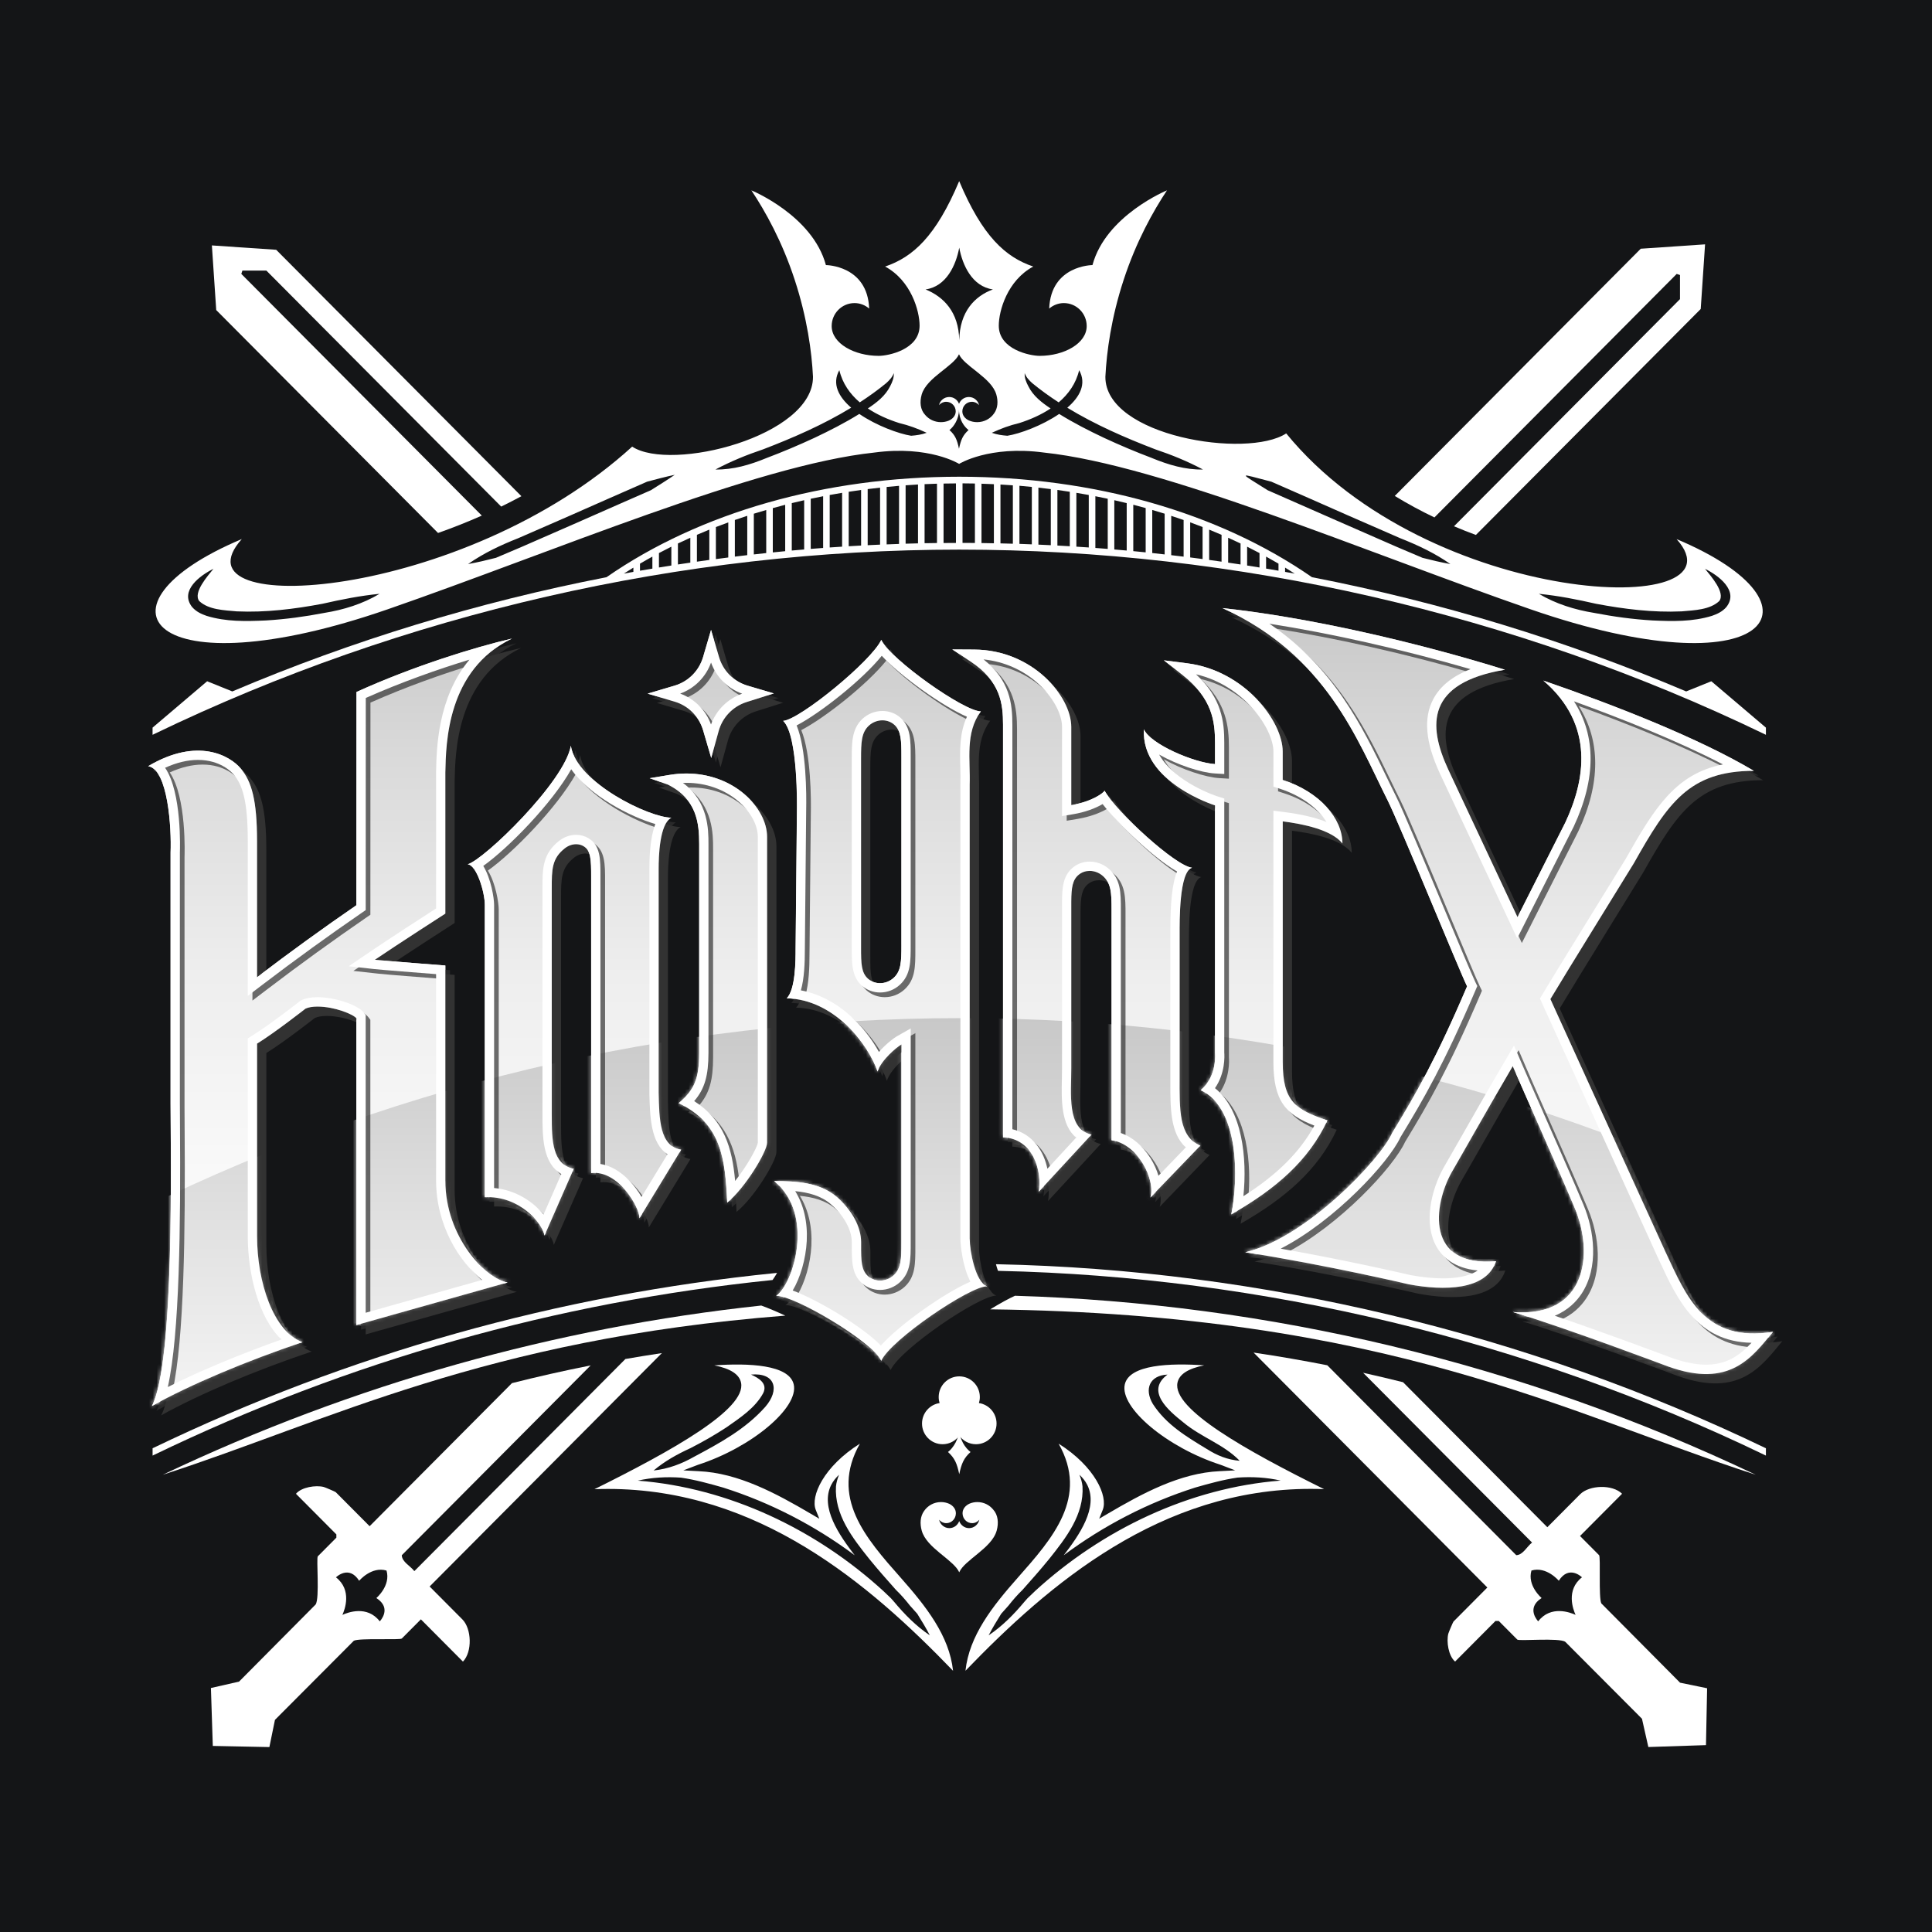 <svg width="512" height="512" viewBox="0 0 512 512" fill="none" xmlns="http://www.w3.org/2000/svg">
<rect width="512" height="512" fill="#141517"/>
<path d="M453.637 180.645L453.521 180.541L446.854 183.236C415.107 169.761 381.74 159.573 347.681 152.963L347.654 152.942C322.929 135.786 289.741 126.336 254.208 126.336C218.674 126.336 185.493 135.786 160.762 152.942L160.734 152.963C126.675 159.58 93.309 169.761 61.561 183.236L54.895 180.541L40.43 192.831V194.733L40.801 194.554C107.067 162.565 180.864 145.657 254.208 145.657C327.552 145.657 401.349 162.565 467.615 194.554L467.985 194.733V192.831L453.637 180.638V180.645ZM343.1 152.012C342.256 151.86 341.42 151.709 340.576 151.557H340.562V150.42C341.44 150.95 342.284 151.481 343.1 152.005V152.012ZM338.814 149.379V151.24C337.771 151.061 336.735 150.882 335.693 150.709L335.528 150.682V147.504C336.612 148.097 337.709 148.724 338.814 149.372V149.379ZM333.786 146.567V150.392C332.689 150.213 331.598 150.041 330.501 149.868V144.878C331.564 145.409 332.641 145.96 333.786 146.567ZM328.759 144.03V149.593C327.669 149.427 326.571 149.262 325.474 149.103V142.507C326.537 142.982 327.621 143.486 328.759 144.03ZM323.725 141.735V148.848C322.634 148.69 321.537 148.538 320.44 148.386V140.356C321.523 140.797 322.628 141.259 323.725 141.735ZM318.698 139.667V148.152C317.6 148.007 316.51 147.862 315.413 147.725V138.426C316.537 138.833 317.642 139.253 318.698 139.66V139.667ZM313.671 137.806V147.518C312.573 147.38 311.483 147.249 310.385 147.125V136.703C311.586 137.096 312.662 137.454 313.671 137.806ZM308.643 136.138V146.925L308.52 146.911C307.464 146.794 306.414 146.677 305.358 146.56V135.145C306.51 135.476 307.587 135.807 308.643 136.131V136.138ZM303.616 134.649V146.381C302.526 146.27 301.428 146.16 300.331 146.057V133.76C301.332 134.015 302.388 134.304 303.616 134.642V134.649ZM298.589 133.333V145.898C297.491 145.802 296.401 145.705 295.304 145.615V132.561C296.374 132.802 297.478 133.064 298.589 133.333ZM293.562 132.175V145.464C292.574 145.388 291.586 145.312 290.599 145.236L290.283 145.216V131.506C291.381 131.72 292.478 131.94 293.568 132.175H293.562ZM288.534 131.175V145.085C287.444 145.009 286.346 144.94 285.249 144.871V130.603C286.346 130.782 287.444 130.975 288.534 131.175ZM283.507 130.327V144.761C282.41 144.692 281.319 144.637 280.222 144.575V129.845C281.319 129.996 282.417 130.155 283.507 130.327ZM278.473 129.617V144.485C277.382 144.43 276.285 144.382 275.188 144.333V129.231C276.285 129.349 277.382 129.479 278.473 129.617ZM273.446 129.045V144.258C272.348 144.216 271.258 144.175 270.161 144.133V128.735C271.258 128.825 272.355 128.928 273.446 129.038V129.045ZM268.419 128.618V144.092C267.321 144.058 266.231 144.03 265.133 144.003V128.404C266.231 128.466 267.328 128.535 268.419 128.618ZM263.391 128.308V143.968H262.98C262.02 143.94 261.066 143.92 260.106 143.913V128.191C261.203 128.225 262.301 128.259 263.391 128.315V128.308ZM258.364 128.142V143.892C257.267 143.885 256.176 143.878 255.079 143.872V128.094C256.176 128.094 257.267 128.115 258.364 128.135V128.142ZM165.316 152.012C166.125 151.488 166.969 150.964 167.853 150.427V151.557H167.84C166.996 151.709 166.159 151.86 165.316 152.012ZM169.602 151.24V149.379C170.706 148.731 171.811 148.097 172.887 147.511V150.689L172.668 150.723C171.646 150.895 170.624 151.068 169.602 151.247V151.24ZM174.629 150.392V146.567C175.768 145.96 176.845 145.409 177.915 144.878V149.868C176.817 150.041 175.727 150.213 174.629 150.392ZM179.657 149.593V144.03C180.795 143.486 181.872 142.982 182.942 142.507V149.103C181.844 149.262 180.754 149.427 179.657 149.593ZM184.691 148.848V141.735C185.795 141.259 186.899 140.797 187.976 140.356V148.386C186.879 148.538 185.788 148.69 184.691 148.848ZM189.718 148.159V139.674C190.774 139.26 191.872 138.847 193.003 138.44V147.738C191.906 147.876 190.815 148.021 189.718 148.166V148.159ZM194.745 147.511V137.799C195.753 137.448 196.837 137.082 198.03 136.696V147.118C196.933 147.242 195.843 147.38 194.745 147.511ZM199.772 146.925V136.138C200.822 135.807 201.899 135.483 203.058 135.152V146.567C202.001 146.677 200.938 146.801 199.882 146.918L199.779 146.932L199.772 146.925ZM204.8 146.387V134.656C206.041 134.311 207.097 134.022 208.085 133.774V146.07C206.988 146.174 205.897 146.284 204.8 146.394V146.387ZM209.827 145.898V133.333C210.945 133.057 212.042 132.802 213.112 132.561V145.615C212.015 145.705 210.924 145.802 209.827 145.898ZM214.854 145.464V132.175C215.945 131.94 217.035 131.72 218.139 131.506V145.216L217.838 145.236C216.843 145.312 215.849 145.381 214.861 145.464H214.854ZM219.881 145.085V131.175C220.972 130.975 222.062 130.782 223.167 130.603V144.871C222.069 144.94 220.979 145.009 219.881 145.085ZM224.915 144.761V130.327C226.006 130.155 227.096 129.996 228.201 129.845V144.575C227.11 144.63 226.013 144.692 224.915 144.761ZM229.943 144.485V129.617C231.033 129.479 232.131 129.349 233.228 129.231V144.333C232.131 144.382 231.04 144.43 229.943 144.485ZM234.97 144.264V129.052C236.06 128.942 237.158 128.838 238.255 128.749V144.147C237.158 144.182 236.067 144.223 234.97 144.271V144.264ZM239.997 144.085V128.611C241.088 128.528 242.185 128.459 243.282 128.397V143.996C242.185 144.023 241.095 144.051 239.997 144.085ZM245.024 143.968V128.308C246.115 128.259 247.212 128.218 248.31 128.184V143.906C247.356 143.92 246.396 143.934 245.443 143.954H245.024V143.968ZM250.052 143.899V128.149C251.142 128.128 252.239 128.108 253.337 128.108V143.885C252.239 143.885 251.149 143.892 250.052 143.906V143.899Z" fill="white"/>
<path d="M268.988 343.39C267.417 344.079 265.085 345.368 262.417 346.988C367.886 348.29 415.059 374.573 465.283 390.826C403.05 361.221 336.18 345.409 268.988 343.39Z" fill="white"/>
<path d="M201.741 345.981C147.353 351.82 93.713 366.763 43.133 390.826C86.903 376.668 128.362 354.88 208.105 348.656C205.883 347.622 203.723 346.705 201.741 345.981Z" fill="white"/>
<path d="M263.199 400.041C262.212 398.835 260.703 398.063 259.016 398.063C258.302 398.063 257.63 398.201 257.006 398.449C255.929 398.918 255.086 399.828 255.086 401.027C255.086 402.475 256.217 403.653 257.617 403.653C258.385 403.653 259.07 403.302 259.53 402.743C259.242 404.019 258.131 404.97 256.814 404.97C255.621 404.97 254.599 404.191 254.201 403.102C253.803 404.191 252.781 404.97 251.588 404.97C250.264 404.97 249.16 404.019 248.872 402.743C249.338 403.302 250.024 403.653 250.786 403.653C252.185 403.653 253.316 402.481 253.316 401.027C253.316 399.897 252.562 399.021 251.574 398.532C250.902 398.229 250.155 398.063 249.366 398.063C247.493 398.063 245.841 399.014 244.874 400.455C243.858 401.875 243.756 403.805 244.27 405.638C244.915 407.961 246.986 409.829 249.009 411.525C249.057 411.566 249.112 411.614 249.167 411.649C249.201 411.683 249.242 411.711 249.277 411.738C249.421 411.856 249.572 411.98 249.716 412.097C251.684 413.703 253.501 415.157 254.146 416.57C254.167 416.612 254.18 416.653 254.201 416.687C254.222 416.646 254.242 416.605 254.256 416.57C254.949 415.047 256.986 413.489 259.118 411.745C261.238 409.995 263.453 408.058 264.132 405.631C264.688 403.612 264.523 401.489 263.192 400.035L263.199 400.041Z" fill="white"/>
<path d="M259.427 371.829C259.578 371.326 259.667 370.788 259.667 370.23C259.667 367.204 257.226 364.75 254.215 364.75C251.204 364.75 248.762 367.204 248.762 370.23C248.762 370.788 248.845 371.326 249.002 371.829C246.369 372.215 244.345 374.497 244.345 377.254C244.345 380.28 246.787 382.734 249.798 382.734C251.615 382.734 253.227 381.838 254.222 380.459C255.209 381.838 256.821 382.734 258.645 382.734C261.656 382.734 264.098 380.28 264.098 377.254C264.098 374.497 262.075 372.222 259.441 371.829H259.427Z" fill="white"/>
<path d="M257.205 384.795C255.875 383.781 254.215 381.589 254.215 378.426C254.215 381.348 252.562 383.781 251.224 384.795C253.001 386.408 253.611 387.814 254.208 390.674C254.818 387.821 255.422 386.408 257.205 384.795Z" fill="white"/>
<path d="M444.31 142.865C463.486 164.24 378.826 161.379 340.857 114.86C330.529 121.635 292.828 115.625 292.937 99.841C293.273 93.224 294.474 84.263 297.779 74.165C301.126 63.95 305.584 55.996 309.26 50.447C309.26 50.447 293.061 57.078 289.515 70.25C289.515 70.25 278.494 70.277 278.048 81.775C279.104 80.879 280.441 80.32 281.93 80.32C285.277 80.32 287.986 83.043 287.986 86.406C287.986 91.018 281.998 94.306 275.517 94.306C272.966 94.306 264.688 92.638 264.688 86.303C264.688 82.381 266.944 74.337 273.823 70.636C266.464 68.154 260.346 62.633 254.194 48C248.042 62.633 241.924 68.154 234.565 70.636C241.437 74.337 243.701 82.388 243.701 86.303C243.701 92.638 235.423 94.306 232.871 94.306C226.39 94.306 220.403 91.018 220.403 86.406C220.403 83.043 223.112 80.32 226.459 80.32C227.947 80.32 229.291 80.879 230.34 81.775C229.895 70.284 218.873 70.25 218.873 70.25C215.327 57.078 199.128 50.447 199.128 50.447C202.811 55.996 207.269 63.95 210.609 74.165C213.914 84.263 215.122 93.224 215.451 99.841C215.561 115.625 177.86 125.137 167.531 118.361C122.793 159.167 44.909 164.233 64.078 142.858C22.105 160.504 39.683 183.319 102.767 161.462C146.379 146.353 200.232 123.262 231.692 119.933C246.266 117.969 254.18 122.938 254.18 122.938C254.18 122.938 262.102 117.975 276.669 119.933C308.129 123.262 361.981 146.353 405.594 161.462C468.685 183.319 486.263 160.504 444.289 142.858L444.31 142.865ZM85.915 162.434C80.826 163.413 75.676 164.116 70.484 164.426C65.189 164.66 59.929 164.805 54.737 163.206C53.434 162.744 52.048 162.165 50.917 160.876C47.495 156.54 53.07 152.46 56.568 150.744C55.066 152.605 51.095 157.03 52.796 159.284C55.279 161.607 59.394 161.717 62.775 162.02C70.361 162.358 77.987 161.414 85.449 160.008C90.483 158.863 95.428 157.878 100.593 157.368C96.073 160.063 91.08 161.6 85.909 162.434H85.915ZM254.208 65.632C255.065 70.264 257.623 75.923 263.131 76.701C258.254 78.494 254.345 82.636 254.208 90.17C254.077 82.643 250.038 78.638 245.285 76.701C250.792 75.923 253.351 70.264 254.208 65.632ZM172.469 129.921L165.638 132.912C158.834 135.924 145.131 141.942 138.307 144.905L131.428 147.828C128.986 148.448 126.545 149.041 124.042 149.482C128.191 146.574 132.656 144.478 137.333 142.631L150.995 136.669C155.487 134.683 167.119 129.548 171.481 127.653C173.909 127.005 176.337 126.357 178.82 125.833C176.728 127.267 174.588 128.59 172.462 129.927L172.469 129.921ZM241.465 115.48C238.207 114.97 232.268 112.813 227.727 109.697C223.887 112.082 219.888 114.115 215.842 116.032C211.658 117.975 207.413 119.768 203.106 121.394C198.792 123.166 194.327 124.51 189.608 124.42C193.716 122.242 197.859 120.553 202.235 119.078C210.252 116.004 218.228 112.516 225.574 108.043C222.254 105.176 220.396 101.722 222.433 98.097C223.263 101.619 225.258 104.417 227.851 106.63C230.272 105.058 232.617 103.377 234.853 101.536C235.663 100.806 236.465 99.992 236.863 98.882C236.945 100.082 236.465 101.281 235.896 102.35C234.613 104.934 232.329 106.685 229.991 108.243C232.528 109.938 235.423 111.2 238.296 112.11C240.882 112.73 243.125 113.557 245.573 114.694C244.263 115.177 242.864 115.37 241.465 115.48ZM254.146 118.94C253.639 116.521 253.124 115.329 251.615 113.964C252.74 113.109 254.146 111.048 254.146 108.574C254.146 111.255 255.552 113.109 256.677 113.964C255.175 115.329 254.654 116.521 254.139 118.94H254.146ZM256.766 111.427C255.778 110.952 255.031 110.111 255.031 109.015C255.031 107.616 256.162 106.478 257.555 106.478C258.316 106.478 259.002 106.823 259.461 107.361C259.173 106.127 258.069 105.21 256.752 105.21C255.559 105.21 254.544 105.968 254.153 107.023C253.755 105.961 252.74 105.21 251.554 105.21C250.237 105.21 249.133 106.127 248.845 107.361C249.304 106.823 249.99 106.478 250.751 106.478C252.143 106.478 253.275 107.616 253.275 109.015C253.275 110.173 252.438 111.055 251.362 111.503C250.744 111.744 250.072 111.875 249.359 111.875C247.672 111.875 246.17 111.131 245.189 109.966C243.865 108.567 243.701 106.513 244.256 104.562C244.935 102.219 247.137 100.351 249.249 98.655C251.375 96.966 253.405 95.457 254.091 93.989C254.112 93.947 254.132 93.913 254.146 93.871C254.167 93.913 254.18 93.947 254.201 93.989C254.839 95.36 256.649 96.766 258.611 98.31C258.755 98.427 258.899 98.538 259.043 98.655C259.077 98.683 259.118 98.717 259.153 98.745C259.208 98.786 259.256 98.827 259.31 98.869C261.334 100.502 263.391 102.315 264.036 104.555C264.55 106.327 264.447 108.188 263.432 109.566C262.472 110.959 260.826 111.875 258.954 111.875C258.172 111.875 257.424 111.717 256.752 111.42L256.766 111.427ZM305.31 121.394C300.996 119.768 296.758 117.975 292.574 116.032C288.527 114.122 284.529 112.082 280.688 109.697C276.148 112.806 270.215 114.97 266.951 115.48C265.552 115.37 264.153 115.177 262.843 114.694C265.291 113.564 267.534 112.73 270.119 112.117C272.993 111.207 275.887 109.938 278.425 108.25C276.086 106.692 273.802 104.948 272.52 102.356C271.944 101.288 271.464 100.082 271.553 98.889C271.951 99.999 272.753 100.812 273.562 101.543C275.798 103.383 278.144 105.065 280.565 106.637C283.157 104.424 285.153 101.633 285.983 98.104C288.02 101.729 286.168 105.182 282.842 108.05C290.187 112.523 298.164 116.011 306.181 119.085C310.564 120.56 314.706 122.249 318.807 124.427C314.089 124.517 309.624 123.173 305.31 121.401V121.394ZM376.981 147.828L370.102 144.905C360.226 140.625 345.768 134.222 335.947 129.921C328.245 125.041 327.874 125.302 336.927 127.653C341.241 129.528 352.956 134.697 357.414 136.669L371.076 142.631C375.753 144.478 380.218 146.574 384.367 149.482C381.871 149.041 379.422 148.448 376.981 147.828ZM457.506 160.876C456.374 162.165 454.989 162.744 453.685 163.206C448.494 164.805 443.226 164.66 437.938 164.426C432.74 164.123 427.596 163.413 422.507 162.434C417.343 161.593 412.35 160.056 407.823 157.368C412.987 157.878 417.932 158.863 422.966 160.008C430.435 161.421 438.055 162.358 445.64 162.02C449.022 161.724 453.144 161.607 455.62 159.284C457.32 157.03 453.342 152.605 451.847 150.744C455.345 152.46 460.928 156.547 457.499 160.876H457.506Z" fill="white"/>
<path d="M238.68 418.087C229.408 407.603 219.847 396.775 227.878 382.59C218.222 388.669 214.751 396.554 216.185 400.132L217.124 402.482L214.95 401.207C205.636 395.734 195.657 390.351 185.178 389.882L181.083 389.668L184.958 388.193C199.162 383.61 211.74 373.057 210.348 366.895C209.148 361.594 198.27 361.215 189.306 361.835C193.627 362.704 195.918 364.213 196.384 366.426C197.866 373.436 178.031 384.492 157.538 394.652C158.732 394.611 159.925 394.583 161.098 394.583C200.952 394.583 230.34 419.707 252.569 442.777C251.581 433.472 245.374 425.662 238.687 418.094L238.68 418.087ZM182.873 383.83C186.186 382.135 189.423 380.294 192.523 378.261C196.192 375.69 200.136 373.105 202.248 369.211C203.51 366.674 201.13 365.206 199.025 364.275C205.52 363.696 206.72 368.342 202.776 372.871C197.53 378.75 190.767 382.417 183.991 386.029C180.631 387.945 177.085 389.276 173.217 389.696C176.173 387.208 179.403 385.429 182.866 383.823L182.873 383.83ZM246.417 433.382C242.754 430.908 239.757 427.868 236.938 424.491C236.664 424.181 236.39 423.87 236.115 423.56C235.464 422.947 234.819 422.333 234.174 421.706C216.329 405.349 193.188 394.28 169.019 392.384C172.75 391.536 176.646 391.323 180.473 391.592C184.204 392.129 188.031 393.191 191.652 394.225C204.162 398.195 215.979 404.309 226.507 412.166C222.453 406.88 217.268 399.498 220.279 393.521C220.807 392.467 221.555 391.585 222.35 390.826C221.946 391.86 221.637 392.887 221.541 393.914C221.109 401.352 225.855 407.5 230.334 413.097C232.604 415.895 235.011 418.611 237.425 421.327C238.783 422.63 240.004 424.043 241.156 425.511L243.09 427.675C244.249 429.543 245.402 431.411 246.417 433.389V433.382Z" fill="white"/>
<path d="M312.045 366.418C312.511 364.206 314.809 362.696 319.123 361.828C310.159 361.208 299.281 361.587 298.081 366.887C296.689 373.049 309.267 383.602 323.471 388.186L327.339 389.661L323.245 389.875C312.758 390.343 302.786 395.727 293.472 401.199L291.298 402.475L292.238 400.124C293.671 396.547 290.201 388.661 280.544 382.582C288.575 396.774 279.008 407.596 269.742 418.08C263.055 425.648 256.848 433.458 255.861 442.763C278.096 419.693 307.477 394.569 347.332 394.569C348.504 394.569 349.698 394.589 350.891 394.637C330.398 384.484 310.564 373.422 312.045 366.412V366.418ZM319.843 384.016C314.48 380.762 309.048 377.55 305.502 372.036C303.191 368.1 304.665 364.489 309.398 364.282C303.499 368.659 309.651 373.801 313.609 376.958C318.478 381.004 324.198 382.685 328.533 387.124C325.35 386.862 322.511 385.732 319.85 384.009L319.843 384.016ZM274.241 421.705C273.597 422.333 272.945 422.946 272.3 423.56C272.026 423.87 271.752 424.18 271.477 424.49C268.665 427.861 265.661 430.907 261.999 433.382C263.014 431.41 264.166 429.536 265.325 427.668L267.259 425.503C268.405 424.035 269.632 422.629 270.99 421.319C273.405 418.604 275.812 415.888 278.082 413.089C282.554 407.492 287.307 401.337 286.875 393.907C286.779 392.887 286.47 391.86 286.065 390.819C286.861 391.577 287.608 392.459 288.137 393.514C291.141 399.524 285.956 406.872 281.902 412.159C292.43 404.301 304.254 398.187 316.764 394.21C320.385 393.176 324.212 392.115 327.943 391.577C331.777 391.308 335.665 391.515 339.396 392.37C315.227 394.265 292.087 405.335 274.241 421.692V421.705Z" fill="white"/>
<path d="M70.588 279.046V330.053C70.588 342.17 74.874 355.322 82.597 358.175C67.954 363.076 52.797 369.452 42.715 375.083C48.819 363.552 47.667 307.603 47.667 294.9V228.426C47.927 221.898 46.995 206.369 41.727 205.521C54.889 197.725 63.462 202.792 66.274 206.155C69.134 209.567 70.581 214.489 70.581 225.372V261.442C79.298 254.805 88.138 248.401 96.91 242.37L96.931 185.856C111.985 179.018 128.342 173.966 138.136 171.698C120.894 179.983 120.647 199.511 120.483 207.169V244.596C120.483 244.596 107.767 252.778 101.8 256.831C104.4 257.12 120.483 258.347 120.483 258.347V315.364C120.483 330.439 131.292 341.44 136.97 342.35L96.91 353.633V272.347C96.087 271.264 91.06 269.238 86.602 269.238C85.265 269.238 84.167 269.431 83.413 269.789C83.413 269.789 75.45 276.048 70.581 279.06L70.588 279.046ZM342.394 209.154V201.641C342.394 193.61 332.299 180.19 317.087 178.253L310.9 177.468L315.811 181.334C323.781 187.614 324.446 193.645 324.453 199.283V204.963C318.904 204.618 307.348 199.69 305.606 195.747C304.858 209.843 324.453 215.909 324.453 215.909V281.535C324.453 281.535 325.118 287.642 320.66 291.378C330.879 296.175 330.708 314.834 328.767 324.297C340.604 317.556 349.308 309.995 354.246 299.401C345.686 296.561 342.401 294.259 342.401 283.899V220.148C347.737 220.823 355.309 222.346 358.224 226C358.224 219.369 352.202 212.338 342.401 209.167L342.394 209.154ZM171.942 325.29L182.977 307.155C177.236 306.225 177.168 299.015 177.01 291.95V232.72C177.01 229.543 177.216 220.809 180.371 219.169C174.589 219.169 155.269 209.905 153.739 200.11C152.1 209.684 130.633 230.404 126.395 231.521C128.781 231.707 130.942 238.917 130.942 242.273V319.741C140.112 319.328 146.195 326.565 146.771 329.894L154.507 312.242C148.849 311.022 148.685 304.936 148.685 297.836V237.883C148.685 232.941 148.678 229.956 152.203 227.233C153.074 226.565 154.117 226.193 155.145 226.193C155.872 226.193 156.544 226.372 157.141 226.737C159.048 227.888 159.13 230.308 159.123 234.85V313.324C166.414 312.511 172.051 322.629 171.942 325.29ZM235.025 286.435C235.999 283.382 240.094 279.977 241.349 279.267V331.693C241.356 336.187 241.274 338.614 239.319 340.427C238.338 341.336 237.014 341.853 235.691 341.853C234.484 341.853 233.338 341.426 232.481 340.647C230.732 339.069 230.657 336.711 230.664 332.348V331.652C230.664 327.64 228.263 323.174 224.23 319.7C219.779 315.868 213.73 315.468 207.619 315.468C218.579 324.332 212.633 342.922 208.175 345.851C213.113 345.851 233.523 357.9 236.02 363.076C238.592 357.486 259.469 343.349 264.03 343.349C260.957 342.219 259.455 333.906 259.455 330.804V210.463C259.682 203.77 258.186 196.781 262.411 190.998C257.96 190.998 238.537 177.281 236.02 172.05C233.489 177.599 214.471 193.169 210.02 193.521C214.052 197.346 213.668 217.053 213.668 217.053L213.319 253.929C213.319 257.065 213.298 264.661 210.973 267.032C223.558 267.37 232.529 279.129 235.053 286.449L235.025 286.435ZM239.511 194.582C241.267 196.202 241.349 198.697 241.342 202.978V252.861C241.342 257.369 241.26 259.809 239.278 261.621C238.283 262.524 237.008 263.028 235.677 263.028C234.484 263.028 233.352 262.607 232.488 261.835C230.718 260.257 230.636 257.892 230.643 253.509V203.598C230.643 199.207 230.725 196.636 232.68 194.796C233.647 193.879 234.971 193.355 236.301 193.355C237.515 193.355 238.654 193.79 239.504 194.575L239.511 194.582ZM190.946 203.329L192.908 196.23C193.923 192.549 196.701 189.668 200.322 188.517L207.537 186.235L200.569 184.174C196.906 183.092 194.081 180.245 193.004 176.572L190.898 169.396L188.793 176.572C187.716 180.252 184.883 183.092 181.228 184.174L174.088 186.29L181.228 188.406C184.89 189.489 187.716 192.335 188.793 196.009L190.939 203.336L190.946 203.329ZM182.325 294.817C186.495 291.316 187.757 288.331 187.757 281.473V226.137C187.757 220.623 187.119 214.22 179.438 210.394L174.637 208.706L179.918 207.83C181.413 207.582 182.915 207.458 184.39 207.458C190.158 207.458 195.603 209.402 199.739 212.931C203.511 216.157 205.761 220.382 205.761 224.242V305.294C205.761 307.693 199.842 317.453 195.185 321.168C194.67 309.368 193.601 300.249 182.332 294.81L182.325 294.817ZM315.077 287.952V250.014C315.077 246.878 314.913 233.492 318.362 232.431C313.911 231.962 298.391 217.659 295.188 212.021C294.893 212.6 291.903 214.916 286.361 215.826V195.113C286.361 187.007 276.101 174.697 260.642 174.614L254.833 174.58L259.682 177.792C267.61 183.037 268.275 188.93 268.275 194.527V303.867C276.471 304.253 278.652 313.048 277.747 318.28L291.71 303.164C285.065 301.717 286.395 292.212 286.361 285.477V241.419C286.381 237.614 286.697 235.56 288.432 234.209C289.221 233.595 290.195 233.271 291.237 233.271C292.431 233.271 293.61 233.699 294.557 234.471C296.937 236.415 297.046 238.986 297.039 243.728V304.646C304.09 305.652 308.761 315.199 307.334 319.817L320.564 306.08C314.775 303.647 315.077 296.478 315.077 287.938V287.952ZM443.851 334.292L413.331 267.246C418.317 258.92 432.212 236.559 435.45 231.238C444.475 215.233 450.113 206.783 467.245 206.755C452.719 198.111 430.518 189.399 411.459 182.83C425.333 194.693 422.412 209.505 417.295 220.437L404.614 245.52L386.24 206.341C380.774 194.541 380.562 183.423 401.281 179.956C377.852 172.663 349.177 166.039 326.414 163.62C353.992 176.186 362.105 198.477 370.233 214.64C373.292 220.72 389.217 259.733 391.254 263.862C383.044 283.099 377.626 292.501 371.419 302.695C368.285 309.843 348.32 330.715 332.477 334.326C353.999 337.697 375.802 342.825 375.802 342.825C385.033 344.569 396.411 344.486 398.915 336.704C380.157 338.352 382.29 321.837 387.187 313.117C389.567 309.051 396 297.581 403.352 285.016C405.787 290.688 416.184 313.972 419.847 322.747C424.798 334.609 423.022 351.744 403.414 350.18C417.515 354.419 444.441 364.579 444.667 364.661C460.915 370.445 466.751 362.18 472.321 355.432C454.159 358.341 449.4 346.12 443.858 334.299L443.851 334.292Z" fill="#323232"/>
<path d="M68.125 276.572V327.578C68.125 339.696 72.412 352.847 80.135 355.701C65.492 360.602 50.335 366.977 40.253 372.609C46.357 361.077 45.205 305.129 45.205 292.425V225.951C45.465 219.424 44.532 203.894 39.265 203.047C52.426 195.251 60.999 200.317 63.812 203.681C66.671 207.093 68.119 212.014 68.119 222.898V258.968C76.836 252.33 85.676 245.927 94.448 239.895L94.469 183.382C109.523 176.544 125.88 171.492 135.674 169.224C118.432 177.509 118.185 197.036 118.021 204.694V242.122C118.021 242.122 105.305 250.304 99.338 254.356C101.938 254.646 118.021 255.873 118.021 255.873V312.89C118.021 327.964 128.829 338.965 134.508 339.875L94.448 351.159V269.872C93.625 268.79 88.598 266.763 84.14 266.763C82.802 266.763 81.705 266.956 80.951 267.315C80.951 267.315 72.988 273.574 68.119 276.586L68.125 276.572ZM339.932 206.679V199.166C339.932 191.136 329.837 177.716 314.624 175.779L308.438 174.993L313.349 178.86C321.318 185.139 321.984 191.17 321.99 196.809V202.488C316.442 202.144 304.886 197.215 303.143 193.273C302.396 207.368 321.99 213.434 321.99 213.434V279.06C321.99 279.06 322.656 285.167 318.198 288.903C328.417 293.7 328.245 312.359 326.304 321.823C338.142 315.082 346.845 307.52 351.784 296.926C343.224 294.086 339.939 291.784 339.939 281.424V217.673C345.275 218.349 352.847 219.872 355.761 223.525C355.761 216.894 349.74 209.864 339.939 206.693L339.932 206.679ZM169.479 322.815L180.515 304.681C174.774 303.75 174.706 296.54 174.548 289.475V230.246C174.548 227.068 174.754 218.335 177.908 216.694C172.127 216.694 152.807 207.43 151.277 197.636C149.638 207.21 128.171 227.93 123.933 229.046C126.319 229.232 128.48 236.442 128.48 239.799V317.267C137.649 316.853 143.733 324.091 144.309 327.42L152.045 309.767C146.387 308.547 146.222 302.461 146.222 295.362V235.408C146.222 230.466 146.216 227.482 149.741 224.759C150.612 224.09 151.654 223.718 152.683 223.718C153.41 223.718 154.082 223.897 154.679 224.263C156.586 225.414 156.668 227.833 156.661 232.375V310.85C163.952 310.036 169.589 320.155 169.479 322.815ZM232.563 283.961C233.537 280.907 237.632 277.502 238.887 276.792V329.219C238.894 333.713 238.811 336.139 236.857 337.952C235.876 338.862 234.552 339.379 233.229 339.379C232.021 339.379 230.876 338.951 230.019 338.173C228.27 336.594 228.194 334.237 228.201 329.874V329.178C228.201 325.166 225.801 320.699 221.768 317.225C217.317 313.393 211.268 312.993 205.157 312.993C216.117 321.857 210.171 340.447 205.713 343.377C210.651 343.377 231.061 355.425 233.558 360.602C236.13 355.012 257.007 340.875 261.568 340.875C258.495 339.744 256.993 331.431 256.993 328.33V207.989C257.219 201.296 255.724 194.307 259.949 188.524C255.498 188.524 236.075 174.807 233.558 169.575C231.027 175.124 212.009 190.695 207.557 191.046C211.59 194.872 211.206 214.578 211.206 214.578L210.856 251.455C210.856 254.591 210.836 262.187 208.511 264.558C221.096 264.896 230.067 276.655 232.591 283.975L232.563 283.961ZM237.056 192.108C238.811 193.728 238.894 196.223 238.887 200.503V250.386C238.887 254.894 238.804 257.334 236.822 259.147C235.828 260.05 234.552 260.553 233.222 260.553C232.028 260.553 230.897 260.133 230.033 259.361C228.263 257.782 228.181 255.418 228.188 251.034V201.124C228.188 196.733 228.27 194.162 230.225 192.322C231.192 191.405 232.515 190.881 233.846 190.881C235.06 190.881 236.198 191.315 237.049 192.101L237.056 192.108ZM188.484 200.855L190.446 193.755C191.461 190.074 194.238 187.193 197.86 186.042L205.075 183.761L198.107 181.7C194.444 180.618 191.618 177.771 190.542 174.097L188.436 166.922L186.331 174.097C185.254 177.778 182.421 180.618 178.766 181.7L171.626 183.816L178.766 185.932C182.428 187.014 185.254 189.861 186.331 193.535L188.477 200.862L188.484 200.855ZM179.863 292.343C184.033 288.841 185.295 285.856 185.295 278.998V223.663C185.295 218.149 184.657 211.745 176.976 207.92L172.175 206.231L177.456 205.356C178.951 205.108 180.453 204.984 181.927 204.984C187.695 204.984 193.141 206.927 197.277 210.456C201.049 213.682 203.298 217.907 203.298 221.767V302.82C203.298 305.218 197.38 314.978 192.723 318.694C192.208 306.893 191.138 297.774 179.87 292.336L179.863 292.343ZM312.615 285.477V247.54C312.615 244.403 312.45 231.018 315.9 229.956C311.449 229.487 295.928 215.185 292.726 209.547C292.431 210.126 289.44 212.442 283.899 213.351V192.639C283.899 184.533 273.638 172.222 258.18 172.139L252.37 172.105L257.219 175.317C265.148 180.562 265.813 186.456 265.813 192.053V301.393C274.009 301.779 276.19 310.574 275.285 315.806L289.248 300.69C282.602 299.242 283.933 289.737 283.899 283.003V238.944C283.919 235.139 284.235 233.085 285.97 231.734C286.759 231.121 287.733 230.797 288.775 230.797C289.968 230.797 291.148 231.224 292.095 231.996C294.474 233.94 294.584 236.511 294.577 241.253V302.172C301.628 303.178 306.298 312.724 304.872 317.343L318.102 303.605C312.313 301.172 312.615 294.004 312.615 285.464V285.477ZM441.389 331.817L410.869 264.771C415.855 256.445 429.75 234.085 432.987 228.764C442.013 212.759 447.651 204.308 464.783 204.28C450.257 195.637 428.056 186.924 408.997 180.356C422.871 192.218 419.949 207.031 414.833 217.963L402.152 243.045L383.778 203.867C378.312 192.066 378.099 180.948 398.819 177.481C375.39 170.189 346.715 163.565 323.952 161.146C351.53 173.711 359.643 196.002 367.771 212.166C370.829 218.245 386.755 257.258 388.792 261.387C380.582 280.625 375.164 290.027 368.957 300.221C365.823 307.369 345.858 328.24 330.015 331.852C351.537 335.222 373.34 340.351 373.34 340.351C382.571 342.095 393.949 342.012 396.453 334.23C377.695 335.877 379.828 319.362 384.725 310.643C387.104 306.576 393.538 295.107 400.89 282.541C403.325 288.214 413.722 311.498 417.384 320.272C422.336 332.134 420.56 349.27 400.952 347.705C415.053 351.944 441.979 362.104 442.205 362.187C458.453 367.97 464.289 359.706 469.858 352.958C451.697 355.866 446.937 343.645 441.396 331.824L441.389 331.817Z" fill="url(#paint0_linear_1_1312)"/>
<mask id="mask0_1_1312" style="mask-type:luminance" maskUnits="userSpaceOnUse" x="39" y="161" width="431" height="212">
<path d="M68.125 276.572V327.578C68.125 339.696 72.412 352.847 80.135 355.701C65.492 360.602 50.335 366.977 40.253 372.609C46.357 361.077 45.205 305.129 45.205 292.425V225.951C45.465 219.424 44.532 203.894 39.265 203.047C52.426 195.251 60.999 200.317 63.812 203.681C66.671 207.093 68.119 212.014 68.119 222.898V258.968C76.836 252.33 85.676 245.927 94.448 239.895L94.469 183.382C109.523 176.544 125.88 171.492 135.674 169.224C118.432 177.509 118.185 197.036 118.021 204.694V242.122C118.021 242.122 105.305 250.304 99.338 254.356C101.938 254.646 118.021 255.873 118.021 255.873V312.89C118.021 327.964 128.829 338.965 134.508 339.875L94.448 351.159V269.872C93.625 268.79 88.598 266.763 84.14 266.763C82.802 266.763 81.705 266.956 80.951 267.315C80.951 267.315 72.988 273.574 68.119 276.586L68.125 276.572ZM339.932 206.679V199.166C339.932 191.136 329.837 177.716 314.624 175.779L308.438 174.993L313.349 178.86C321.318 185.139 321.984 191.17 321.99 196.809V202.488C316.442 202.144 304.886 197.215 303.143 193.273C302.396 207.368 321.99 213.434 321.99 213.434V279.06C321.99 279.06 322.656 285.167 318.198 288.903C328.417 293.7 328.245 312.359 326.304 321.823C338.142 315.082 346.845 307.52 351.784 296.926C343.224 294.086 339.939 291.784 339.939 281.424V217.673C345.275 218.349 352.847 219.872 355.761 223.525C355.761 216.894 349.74 209.864 339.939 206.693L339.932 206.679ZM169.479 322.815L180.515 304.681C174.774 303.75 174.706 296.54 174.548 289.475V230.246C174.548 227.068 174.754 218.335 177.908 216.694C172.127 216.694 152.807 207.43 151.277 197.636C149.638 207.21 128.171 227.93 123.933 229.046C126.319 229.232 128.48 236.442 128.48 239.799V317.267C137.649 316.853 143.733 324.091 144.309 327.42L152.045 309.767C146.387 308.547 146.222 302.461 146.222 295.362V235.408C146.222 230.466 146.216 227.482 149.741 224.759C150.612 224.09 151.654 223.718 152.683 223.718C153.41 223.718 154.082 223.897 154.679 224.263C156.586 225.414 156.668 227.833 156.661 232.375V310.85C163.952 310.036 169.589 320.155 169.479 322.815ZM232.563 283.961C233.537 280.907 237.632 277.502 238.887 276.792V329.219C238.894 333.713 238.811 336.139 236.857 337.952C235.876 338.862 234.552 339.379 233.229 339.379C232.021 339.379 230.876 338.951 230.019 338.173C228.27 336.594 228.194 334.237 228.201 329.874V329.178C228.201 325.166 225.801 320.699 221.768 317.225C217.317 313.393 211.268 312.993 205.157 312.993C216.117 321.857 210.171 340.447 205.713 343.377C210.651 343.377 231.061 355.425 233.558 360.602C236.13 355.012 257.007 340.875 261.568 340.875C258.495 339.744 256.993 331.431 256.993 328.33V207.989C257.219 201.296 255.724 194.307 259.949 188.524C255.498 188.524 236.075 174.807 233.558 169.575C231.027 175.124 212.009 190.695 207.557 191.046C211.59 194.872 211.206 214.578 211.206 214.578L210.856 251.455C210.856 254.591 210.836 262.187 208.511 264.558C221.096 264.896 230.067 276.655 232.591 283.975L232.563 283.961ZM237.056 192.108C238.811 193.728 238.894 196.223 238.887 200.503V250.386C238.887 254.894 238.804 257.334 236.822 259.147C235.828 260.05 234.552 260.553 233.222 260.553C232.028 260.553 230.897 260.133 230.033 259.361C228.263 257.782 228.181 255.418 228.188 251.034V201.124C228.188 196.733 228.27 194.162 230.225 192.322C231.192 191.405 232.515 190.881 233.846 190.881C235.06 190.881 236.198 191.315 237.049 192.101L237.056 192.108ZM188.484 200.855L190.446 193.755C191.461 190.074 194.238 187.193 197.86 186.042L205.075 183.761L198.107 181.7C194.444 180.618 191.618 177.771 190.542 174.097L188.436 166.922L186.331 174.097C185.254 177.778 182.421 180.618 178.766 181.7L171.626 183.816L178.766 185.932C182.428 187.014 185.254 189.861 186.331 193.535L188.477 200.862L188.484 200.855ZM179.863 292.343C184.033 288.841 185.295 285.856 185.295 278.998V223.663C185.295 218.149 184.657 211.745 176.976 207.92L172.175 206.231L177.456 205.356C178.951 205.108 180.453 204.984 181.927 204.984C187.695 204.984 193.141 206.927 197.277 210.456C201.049 213.682 203.298 217.907 203.298 221.767V302.82C203.298 305.218 197.38 314.978 192.723 318.694C192.208 306.893 191.138 297.774 179.87 292.336L179.863 292.343ZM312.615 285.477V247.54C312.615 244.403 312.45 231.018 315.9 229.956C311.449 229.487 295.928 215.185 292.726 209.547C292.431 210.126 289.44 212.442 283.899 213.351V192.639C283.899 184.533 273.638 172.222 258.18 172.139L252.37 172.105L257.219 175.317C265.148 180.562 265.813 186.456 265.813 192.053V301.393C274.009 301.779 276.19 310.574 275.285 315.806L289.248 300.69C282.602 299.242 283.933 289.737 283.899 283.003V238.944C283.919 235.139 284.235 233.085 285.97 231.734C286.759 231.121 287.733 230.797 288.775 230.797C289.968 230.797 291.148 231.224 292.095 231.996C294.474 233.94 294.584 236.511 294.577 241.253V302.172C301.628 303.178 306.298 312.724 304.872 317.343L318.102 303.605C312.313 301.172 312.615 294.004 312.615 285.464V285.477ZM441.389 331.817L410.869 264.771C415.855 256.445 429.75 234.085 432.987 228.764C442.013 212.759 447.651 204.308 464.783 204.28C450.257 195.637 428.056 186.924 408.997 180.356C422.871 192.218 419.949 207.031 414.833 217.963L402.152 243.045L383.778 203.867C378.312 192.066 378.099 180.948 398.819 177.481C375.39 170.189 346.715 163.565 323.952 161.146C351.53 173.711 359.643 196.002 367.771 212.166C370.829 218.245 386.755 257.258 388.792 261.387C380.582 280.625 375.164 290.027 368.957 300.221C365.823 307.369 345.858 328.24 330.015 331.852C351.537 335.222 373.34 340.351 373.34 340.351C382.571 342.095 393.949 342.012 396.453 334.23C377.695 335.877 379.828 319.362 384.725 310.643C387.104 306.576 393.538 295.107 400.89 282.541C403.325 288.214 413.722 311.498 417.384 320.272C422.336 332.134 420.56 349.27 400.952 347.705C415.053 351.944 441.979 362.104 442.205 362.187C458.453 367.97 464.289 359.706 469.858 352.958C451.697 355.866 446.937 343.645 441.396 331.824L441.389 331.817Z" fill="white"/>
</mask>
<g mask="url(#mask0_1_1312)">
<path d="M30.562 414.758C171.29 342.694 337.833 342.694 478.562 414.758V323.863C337.833 251.799 171.29 251.799 30.562 323.863V414.758Z" fill="url(#paint1_linear_1_1312)"/>
</g>
<g opacity="0.7">
<path d="M356.982 224.745C356.982 218.114 350.961 211.084 341.16 207.913V200.4C341.16 192.37 331.064 178.95 315.852 177.013L309.666 176.227L314.577 180.094C322.546 186.373 323.211 192.404 323.218 198.043V203.722C317.67 203.378 306.113 198.449 304.371 194.507C303.624 208.602 323.218 214.668 323.218 214.668V280.294C323.218 280.294 323.883 286.401 319.425 290.137C329.645 294.934 329.473 313.593 327.532 323.057C339.37 316.316 348.073 308.754 353.011 298.16C344.452 295.32 341.167 293.018 341.167 282.658V218.907C346.503 219.582 354.067 221.106 356.989 224.759L356.982 224.745ZM349.541 299.545C345.666 306.597 339.699 312.538 330.742 318.239C331.778 308.134 330.433 295.396 323.211 289.613C325.941 285.677 325.749 281.121 325.674 280.191V212.848L323.938 212.311C323.801 212.269 312.642 208.699 308.411 201.206C313.26 203.97 319.57 205.99 323.06 206.204L325.674 206.362V198.049C325.674 192.583 325.049 186.304 318.191 179.942C330.975 182.878 338.698 194.458 338.698 200.4V209.712L340.405 210.263C345.988 212.069 350.439 215.343 352.757 219.072C349.808 217.894 346.036 217.011 341.462 216.432L338.691 216.081V282.638C338.691 292.997 341.921 296.602 349.534 299.532L349.541 299.545Z" fill="#323232"/>
</g>
<path d="M355.755 223.511C355.755 216.88 349.733 209.85 339.932 206.679V199.166C339.932 191.136 329.837 177.716 314.625 175.779L308.438 174.993L313.349 178.86C321.318 185.139 321.984 191.17 321.991 196.809V202.488C316.442 202.144 304.886 197.215 303.144 193.273C302.396 207.368 321.991 213.434 321.991 213.434V279.06C321.991 279.06 322.656 285.167 318.198 288.903C328.417 293.7 328.245 312.359 326.304 321.823C338.142 315.082 346.845 307.52 351.784 296.926C343.224 294.086 339.939 291.784 339.939 281.424V217.673C345.275 218.349 352.84 219.872 355.761 223.525L355.755 223.511ZM348.313 298.305C344.438 305.356 338.471 311.298 329.514 316.998C330.55 306.893 329.206 294.155 321.984 288.372C324.713 284.437 324.521 279.88 324.446 278.95V211.607L322.711 211.07C322.573 211.028 311.415 207.458 307.183 199.966C312.032 202.73 318.342 204.749 321.833 204.963L324.446 205.121V196.809C324.446 191.343 323.822 185.063 316.963 178.701C329.747 181.638 337.47 193.218 337.47 199.159V208.471L339.178 209.023C344.761 210.829 349.212 214.103 351.53 217.832C348.581 216.653 344.809 215.771 340.234 215.192L337.463 214.84V281.397C337.463 291.757 340.693 295.362 348.306 298.291L348.313 298.305Z" fill="white"/>
<g opacity="0.7">
<path d="M175.782 290.709V231.479C175.782 228.302 175.988 219.569 179.143 217.928C173.361 217.928 154.041 208.664 152.512 198.87C150.872 208.444 129.406 229.163 125.167 230.28C127.554 230.466 129.714 237.676 129.714 241.033V318.501C138.884 318.087 144.967 325.324 145.543 328.654L153.28 311.001C147.622 309.781 147.457 303.695 147.457 296.595V236.649C147.457 231.707 147.45 228.722 150.975 226C151.846 225.331 152.889 224.959 153.918 224.959C154.645 224.959 155.317 225.138 155.913 225.503C157.82 226.648 157.902 229.074 157.896 233.616V312.09C165.186 311.277 170.824 321.396 170.714 324.063L181.749 305.928C176.009 304.998 175.94 297.788 175.782 290.723V290.709ZM171.242 318.439C170.371 316.929 169.253 315.413 168.019 314.117C165.652 311.635 163.026 310.133 160.351 309.692V233.602C160.365 228.964 160.371 225.29 157.175 223.367C156.188 222.774 155.09 222.471 153.911 222.471C152.34 222.471 150.763 223.022 149.466 224.021C144.981 227.488 144.981 231.528 144.988 236.635V296.582C144.988 302.406 144.988 309.457 149.981 312.359L145.283 323.077C142.587 319.796 138.033 316.598 132.17 316.067V241.012C132.17 239.275 131.36 234.057 129.296 230.714C135.907 226.027 147.56 214.103 152.608 205.101C157.518 212.111 168.149 217.652 174.898 219.61C174.02 221.892 173.327 225.538 173.327 231.459V291.088C173.471 297.03 173.629 304.191 178.121 307.128L171.249 318.418L171.242 318.439Z" fill="#323232"/>
</g>
<path d="M174.548 289.475V230.246C174.548 227.068 174.754 218.335 177.908 216.694C172.127 216.694 152.807 207.43 151.277 197.636C149.638 207.21 128.171 227.93 123.933 229.046C126.319 229.232 128.48 236.442 128.48 239.799V317.267C137.649 316.853 143.733 324.091 144.309 327.42L152.045 309.767C146.387 308.547 146.222 302.461 146.222 295.362V235.415C146.222 230.473 146.216 227.488 149.741 224.766C150.612 224.097 151.654 223.725 152.683 223.725C153.41 223.725 154.082 223.904 154.679 224.27C156.586 225.414 156.668 227.84 156.661 232.382V310.857C163.952 310.043 169.589 320.162 169.479 322.829L180.515 304.694C174.774 303.764 174.706 296.554 174.548 289.489V289.475ZM170.014 317.205C169.143 315.695 168.025 314.179 166.791 312.883C164.425 310.402 161.798 308.899 159.123 308.458V232.369C159.137 227.73 159.144 224.056 155.948 222.133C154.96 221.54 153.863 221.237 152.683 221.237C151.113 221.237 149.535 221.788 148.239 222.788C143.753 226.255 143.753 230.294 143.76 235.401V295.348C143.76 301.172 143.76 308.223 148.753 311.125L144.055 321.844C141.36 318.563 136.806 315.364 130.942 314.834V239.778C130.942 238.041 130.133 232.823 128.068 229.48C134.68 224.793 146.332 212.869 151.38 203.867C156.291 210.877 166.921 216.419 173.67 218.376C172.792 220.658 172.099 224.304 172.099 230.225V289.854C172.243 295.796 172.401 302.957 176.893 305.894L170.021 317.184L170.014 317.205Z" fill="white"/>
<g opacity="0.7">
<path d="M258.207 329.557V209.216C258.433 202.523 256.938 195.534 261.163 189.751C256.712 189.751 237.289 176.034 234.772 170.802C232.241 176.351 213.222 191.922 208.771 192.273C212.804 196.099 212.42 215.805 212.42 215.805L212.07 252.682C212.07 255.811 212.05 263.414 209.725 265.785C222.31 266.122 231.281 277.882 233.798 285.202C234.772 282.148 238.866 278.736 240.121 278.033V330.46C240.128 334.954 240.046 337.38 238.091 339.193C237.11 340.103 235.787 340.62 234.463 340.62C233.256 340.62 232.111 340.192 231.253 339.413C229.504 337.835 229.429 335.478 229.436 331.114V330.418C229.436 326.407 227.035 321.94 223.003 318.466C218.551 314.634 212.502 314.234 206.391 314.234C217.351 323.098 211.405 341.688 206.94 344.617C211.878 344.617 232.289 356.666 234.785 361.842C237.357 356.252 258.234 342.115 262.795 342.115C259.723 340.985 258.221 332.672 258.221 329.57L258.207 329.557ZM234.683 357.803C229.58 352.696 218.243 345.865 211.302 343.232C213.312 339.868 214.786 334.919 215.026 330.087C215.273 325.056 214.21 320.541 211.967 316.908C215.493 317.253 218.819 318.128 221.384 320.334C224.827 323.298 226.96 327.158 226.96 330.404V331.101C226.96 335.429 226.946 338.848 229.594 341.24C230.904 342.425 232.632 343.087 234.449 343.087C236.39 343.087 238.324 342.329 239.751 341.006C242.59 338.379 242.583 334.885 242.577 330.453V273.794L238.907 275.869C238.132 276.31 235.993 277.909 234.154 280.011C230.465 273.284 223.25 265.523 213.469 263.696C214.361 260.594 214.526 256.528 214.526 252.675L214.875 215.826C214.958 211.78 214.944 199.821 212.345 193.486C218.648 190.219 229.895 181.279 234.902 175.034C239.964 180.5 250.992 188.379 257.473 191.184C255.484 195.513 255.601 200.124 255.717 204.611C255.759 206.176 255.793 207.658 255.745 209.133V329.557C255.745 331.018 256.28 336.897 258.399 340.888C251.301 344.004 239.717 352.213 234.683 357.796V357.803Z" fill="#323232"/>
<path d="M235.08 189.654C233.133 189.654 231.198 190.419 229.779 191.756C226.953 194.417 226.96 198.105 226.96 202.364V252.275C226.96 256.624 226.953 260.057 229.635 262.449C230.945 263.613 232.659 264.261 234.456 264.261C236.397 264.261 238.27 263.538 239.71 262.214C242.59 259.581 242.583 256.073 242.577 251.62V201.737C242.577 197.56 242.59 193.948 239.95 191.522C238.64 190.316 236.912 189.654 235.08 189.654ZM240.114 251.627C240.114 256.135 240.032 258.575 238.05 260.388C237.056 261.291 235.78 261.794 234.449 261.794C233.256 261.794 232.124 261.373 231.26 260.608C229.491 259.03 229.408 256.666 229.415 252.282V202.371C229.415 197.981 229.498 195.41 231.452 193.569C232.419 192.659 233.743 192.129 235.074 192.129C236.287 192.129 237.426 192.563 238.276 193.349C240.032 194.961 240.114 197.464 240.108 201.744V251.627H240.114Z" fill="#323232"/>
</g>
<path d="M256.972 328.323V207.982C257.199 201.289 255.704 194.3 259.928 188.517C255.477 188.517 236.054 174.8 233.537 169.568C231.006 175.117 211.988 190.688 207.537 191.039C211.57 194.865 211.186 214.571 211.186 214.571L210.836 251.448C210.836 254.577 210.815 262.18 208.49 264.551C221.075 264.889 230.046 276.648 232.563 283.968C233.537 280.914 237.632 277.502 238.887 276.799V329.226C238.894 333.72 238.811 336.146 236.857 337.959C235.876 338.869 234.552 339.386 233.229 339.386C232.021 339.386 230.876 338.958 230.019 338.179C228.27 336.601 228.194 334.244 228.201 329.881V329.184C228.201 325.173 225.801 320.706 221.768 317.232C217.317 313.4 211.268 313 205.157 313C216.117 321.864 210.17 340.454 205.706 343.383C210.644 343.383 231.054 355.432 233.551 360.609C236.123 355.018 257 340.881 261.561 340.881C258.488 339.751 256.986 331.438 256.986 328.337L256.972 328.323ZM233.455 356.562C228.352 351.455 217.015 344.624 210.074 341.991C212.084 338.628 213.559 333.678 213.799 328.847C214.046 323.815 212.982 319.3 210.74 315.668C214.265 316.012 217.591 316.888 220.156 319.093C223.599 322.057 225.732 325.917 225.732 329.164V329.86C225.732 334.189 225.719 337.607 228.366 339.999C229.676 341.185 231.404 341.846 233.222 341.846C235.163 341.846 237.097 341.088 238.523 339.765C241.363 337.139 241.356 333.644 241.349 329.212V272.553L237.68 274.628C236.905 275.069 234.765 276.668 232.927 278.771C229.237 272.043 222.022 264.282 212.242 262.455C213.133 259.354 213.298 255.287 213.298 251.434L213.648 214.585C213.73 210.539 213.716 198.58 211.117 192.246C217.42 188.979 228.668 180.039 233.674 173.794C238.736 179.26 249.764 187.138 256.245 189.944C254.257 194.272 254.373 198.883 254.49 203.371C254.531 204.935 254.565 206.417 254.517 207.892V328.316C254.517 329.777 255.052 335.657 257.171 339.648C250.073 342.763 238.489 350.972 233.455 356.556V356.562Z" fill="white"/>
<path d="M233.846 188.413C231.898 188.413 229.964 189.178 228.544 190.516C225.719 193.176 225.725 196.864 225.725 201.124V251.034C225.725 255.383 225.719 258.816 228.4 261.208C229.71 262.373 231.425 263.021 233.222 263.021C235.163 263.021 237.035 262.297 238.475 260.974C241.356 258.34 241.349 254.832 241.342 250.379V200.496C241.342 196.319 241.356 192.708 238.715 190.281C237.405 189.075 235.677 188.413 233.846 188.413ZM238.887 250.393C238.887 254.901 238.804 257.341 236.822 259.154C235.828 260.057 234.552 260.56 233.222 260.56C232.028 260.56 230.897 260.139 230.033 259.374C228.263 257.796 228.181 255.432 228.188 251.048V201.137C228.188 196.747 228.27 194.176 230.225 192.335C231.192 191.425 232.515 190.895 233.846 190.895C235.06 190.895 236.198 191.329 237.049 192.115C238.804 193.728 238.887 196.23 238.88 200.51V250.393H238.887Z" fill="white"/>
<g opacity="0.7">
<path d="M187.565 194.768L189.712 202.095L191.673 194.996C192.688 191.315 195.466 188.434 199.087 187.283L206.302 185.001L199.334 182.94C195.679 181.858 192.846 179.012 191.769 175.338L189.664 168.162L187.558 175.338C186.481 179.012 183.649 181.858 179.993 182.94L172.854 185.057L179.993 187.173C183.656 188.255 186.481 191.101 187.558 194.775L187.565 194.768ZM189.671 176.827C191.056 180.686 194.067 183.699 197.914 185.07C194.067 186.435 191.063 189.42 189.657 193.238C188.272 189.413 185.295 186.435 181.489 185.05C185.309 183.664 188.292 180.666 189.671 176.827Z" fill="#323232"/>
<path d="M198.497 211.697C194.369 208.168 188.916 206.224 183.148 206.224C181.681 206.224 180.179 206.348 178.677 206.596L173.396 207.472L178.196 209.154C185.878 212.972 186.523 219.383 186.516 224.897V280.232C186.516 287.083 185.261 290.068 181.084 293.576C192.352 299.015 193.422 308.134 193.937 319.934C198.593 316.219 204.512 306.459 204.512 304.06V223.008C204.512 219.148 202.263 214.923 198.491 211.697H198.497ZM202.057 304.06C201.906 305.315 199.183 310.25 196.049 314.193C195.253 305.349 193.086 298.064 185.192 293.032C188.004 289.799 188.978 286.229 188.978 280.232V224.897C188.978 221.113 188.978 213.703 182.216 208.713C182.531 208.699 182.84 208.692 183.148 208.692C188.326 208.692 193.216 210.429 196.899 213.579C200.13 216.336 202.057 219.858 202.057 223.001V304.06Z" fill="#323232"/>
</g>
<path d="M186.337 193.535L188.484 200.862L190.446 193.762C191.461 190.081 194.238 187.2 197.86 186.049L205.075 183.768L198.107 181.707C194.451 180.624 191.618 177.778 190.542 174.104L188.436 166.929L186.331 174.104C185.254 177.778 182.421 180.624 178.766 181.707L171.626 183.823L178.766 185.939C182.428 187.021 185.254 189.868 186.331 193.542L186.337 193.535ZM188.436 175.586C189.822 179.446 192.832 182.458 196.68 183.83C192.832 185.194 189.828 188.179 188.422 191.998C187.037 188.172 184.06 185.194 180.254 183.809C184.074 182.423 187.058 179.425 188.436 175.586Z" fill="white"/>
<path d="M197.27 210.463C193.141 206.934 187.689 204.99 181.921 204.99C180.453 204.99 178.951 205.114 177.449 205.363L172.168 206.238L176.969 207.92C184.65 211.738 185.295 218.149 185.288 223.663V278.998C185.288 285.85 184.033 288.834 179.856 292.343C191.125 297.781 192.195 306.9 192.709 318.7C197.366 314.985 203.285 305.225 203.285 302.826V221.774C203.285 217.914 201.035 213.689 197.263 210.463H197.27ZM200.829 302.826C200.678 304.081 197.956 309.016 194.821 312.959C194.026 304.115 191.859 296.83 183.964 291.798C186.776 288.565 187.75 284.995 187.75 278.998V223.663C187.75 219.879 187.75 212.469 180.988 207.479C181.303 207.465 181.612 207.458 181.921 207.458C187.099 207.458 191.989 209.195 195.672 212.345C198.902 215.102 200.829 218.624 200.829 221.767V302.826Z" fill="white"/>
<g opacity="0.7">
<path d="M319.329 304.86C313.541 302.427 313.843 295.258 313.843 286.718V248.78C313.843 245.644 313.678 232.258 317.128 231.197C312.677 230.728 297.156 216.426 293.953 210.787C293.658 211.366 290.668 213.682 285.126 214.592V193.879C285.126 185.773 274.866 173.463 259.407 173.38L253.598 173.346L258.447 176.558C266.375 181.803 267.041 187.696 267.041 193.293V302.633C275.236 303.019 277.417 311.815 276.512 317.046L290.476 301.93C283.83 300.483 285.154 290.978 285.126 284.244V240.185C285.147 236.38 285.462 234.326 287.198 232.975C287.986 232.362 288.96 232.038 290.003 232.038C291.196 232.038 292.376 232.465 293.322 233.237C295.702 235.181 295.812 237.752 295.805 242.494V303.412C302.862 304.419 307.526 313.965 306.099 318.583L319.329 304.846V304.86ZM306.051 308.058C304.021 304.839 301.264 302.53 298.274 301.489V242.501C298.281 237.807 298.288 234.099 294.886 231.321C293.501 230.19 291.772 229.57 290.016 229.57C288.425 229.57 286.93 230.073 285.709 231.024C282.945 233.175 282.705 236.442 282.685 240.178V284.25C282.685 285.202 282.664 286.194 282.644 287.214C282.52 292.515 282.369 299.408 286.429 302.709L278.803 310.96C278.343 308.74 277.438 306.473 275.895 304.536C274.242 302.461 272.068 301.083 269.523 300.49V193.293C269.523 187.8 268.892 181.555 261.89 175.986C267.322 176.537 272.411 178.784 276.43 182.451C280.229 185.918 282.685 190.398 282.685 193.872V217.501L285.545 217.025C288.741 216.501 291.505 215.461 293.439 214.323C297.609 219.658 306.998 228.667 313.171 232.189C311.902 235.222 311.374 240.371 311.387 248.367V287.904C311.374 294.907 311.367 301.579 315.475 305.308L308.239 312.821C307.773 311.229 307.039 309.602 306.058 308.051L306.051 308.058Z" fill="#323232"/>
</g>
<path d="M318.102 303.619C312.313 301.186 312.615 294.017 312.615 285.477V247.54C312.615 244.403 312.45 231.018 315.9 229.956C311.449 229.487 295.928 215.185 292.726 209.547C292.431 210.126 289.44 212.442 283.899 213.351V192.639C283.899 184.533 273.638 172.222 258.18 172.139L252.37 172.105L257.219 175.317C265.148 180.562 265.813 186.456 265.813 192.053V301.393C274.009 301.779 276.19 310.574 275.285 315.806L289.248 300.69C282.602 299.242 283.926 289.737 283.899 283.003V238.944C283.919 235.139 284.235 233.085 285.97 231.734C286.759 231.121 287.733 230.797 288.775 230.797C289.968 230.797 291.148 231.224 292.095 231.996C294.474 233.94 294.584 236.511 294.577 241.253V302.172C301.635 303.178 306.298 312.724 304.872 317.343L318.102 303.605V303.619ZM304.817 306.824C302.787 303.605 300.03 301.296 297.039 300.255V241.267C297.046 236.573 297.053 232.865 293.651 230.087C292.266 228.957 290.538 228.336 288.782 228.336C287.191 228.336 285.696 228.839 284.475 229.791C281.711 231.941 281.471 235.208 281.45 238.944V283.017C281.45 283.968 281.43 284.96 281.409 285.981C281.286 291.281 281.135 298.174 285.195 301.475L277.568 309.726C277.109 307.507 276.204 305.239 274.66 303.302C273.008 301.227 270.833 299.849 268.289 299.256V192.06C268.289 186.566 267.658 180.321 260.655 174.752C266.087 175.303 271.176 177.55 275.195 181.217C278.995 184.684 281.45 189.165 281.45 192.639V216.267L284.31 215.791C287.506 215.268 290.27 214.227 292.204 213.089C296.374 218.424 305.763 227.433 311.936 230.956C310.667 233.988 310.139 239.137 310.153 247.133V286.67C310.139 293.673 310.132 300.345 314.24 304.074L307.005 311.587C306.538 309.995 305.805 308.368 304.824 306.817L304.817 306.824Z" fill="white"/>
<g opacity="0.7">
<path d="M442.624 333.058L412.104 266.012C417.09 257.686 430.985 235.326 434.222 230.004C443.248 213.992 448.885 205.549 466.018 205.521C451.492 196.878 429.291 188.165 410.231 181.596C424.106 193.459 421.184 208.271 416.068 219.203L403.386 244.286L385.013 205.114C379.547 193.314 379.334 182.196 400.053 178.729C376.625 171.436 347.95 164.812 325.187 162.393C352.771 174.959 360.878 197.25 369.005 213.413C372.064 219.493 387.989 258.506 390.026 262.635C381.817 281.872 376.398 291.274 370.192 301.469C367.057 308.616 347.092 329.488 331.249 333.099C352.771 336.47 374.574 341.598 374.574 341.598C383.806 343.342 395.184 343.259 397.687 335.477C378.929 337.125 381.069 320.61 385.959 311.89C388.339 307.824 394.772 296.354 402.124 283.789C404.559 289.454 414.957 312.745 418.619 321.52C423.571 333.382 421.794 350.511 402.186 348.946C416.28 353.185 443.213 363.345 443.44 363.428C459.687 369.211 465.524 360.946 471.093 354.198C452.932 357.107 448.172 344.886 442.63 333.065L442.624 333.058ZM453.364 362.89C450.696 362.89 447.63 362.283 444.249 361.077L443.947 360.967C439.016 359.12 425.093 353.943 413.263 349.925C416.781 348.45 418.983 346.168 420.334 344.128C425.032 337.028 423.694 327.289 420.875 320.541C418.523 314.903 413.461 303.44 409.401 294.238C407.152 289.137 405.245 284.822 404.374 282.782L402.454 278.309L399.992 282.513C395.307 290.516 391.007 298.057 387.873 303.564C386.089 306.686 384.697 309.14 383.833 310.615C380.37 316.791 378.463 325.683 381.968 331.714C383.47 334.299 386.556 337.325 392.831 337.931C390.369 339.592 386.727 340.02 383.62 340.02C380.994 340.02 378.099 339.723 375.02 339.144C374.924 339.117 358.731 335.326 340.632 332.134C354.952 324.801 369.341 309.23 372.366 302.606C378.573 292.411 383.991 283.017 392.283 263.593L392.728 262.545L392.228 261.525C391.377 259.795 387.77 251.172 383.95 242.046C378.799 229.742 372.962 215.798 371.2 212.283C370.315 210.525 369.43 208.692 368.525 206.81C362.236 193.776 354.664 178.081 337.641 166.529C353.999 169.072 372.798 173.311 390.932 178.564C386.124 180.431 382.852 183.078 381.028 186.566C378.415 191.55 378.991 197.96 382.784 206.148L403.304 249.904L418.262 220.32C424.236 207.568 424.222 196.264 418.352 187.09C431.163 191.736 445.895 197.608 457.822 203.805C445.381 206.328 439.825 215.068 432.089 228.784C430.985 230.59 428.509 234.602 425.567 239.365C420.073 248.263 413.228 259.34 409.998 264.737L409.326 265.854L440.381 334.085L441.135 335.698C445.737 345.596 450.95 356.804 465.394 357.086C462.342 360.367 458.864 362.89 453.364 362.89Z" fill="#323232"/>
</g>
<path d="M441.389 331.817L410.869 264.771C415.855 256.445 429.75 234.085 432.987 228.764C442.013 212.752 447.651 204.308 464.783 204.28C450.257 195.637 428.056 186.924 408.997 180.356C422.871 192.218 419.95 207.031 414.833 217.963L402.152 243.045L383.778 203.874C378.312 192.073 378.099 180.955 398.819 177.488C375.39 170.196 346.715 163.572 323.952 161.152C351.537 173.718 359.643 196.009 367.771 212.173C370.829 218.252 386.755 257.265 388.792 261.394C380.582 280.632 375.164 290.033 368.957 300.228C365.823 307.376 345.858 328.247 330.015 331.859C351.537 335.229 373.34 340.358 373.34 340.358C382.571 342.101 393.949 342.019 396.453 334.237C377.695 335.884 379.835 319.369 384.725 310.65C387.105 306.583 393.538 295.113 400.89 282.548C403.325 288.214 413.722 311.504 417.384 320.279C422.336 332.141 420.56 349.27 400.952 347.705C415.046 351.944 441.979 362.104 442.205 362.187C458.453 367.97 464.289 359.706 469.858 352.958C451.697 355.866 446.938 343.645 441.396 331.824L441.389 331.817ZM452.136 361.656C449.468 361.656 446.403 361.05 443.021 359.843L442.72 359.733C437.788 357.886 423.866 352.709 412.035 348.691C415.553 347.216 417.755 344.934 419.106 342.894C423.804 335.795 422.467 326.055 419.648 319.307C417.295 313.669 412.234 302.206 408.174 293.004C405.924 287.904 404.017 283.589 403.146 281.548L401.226 277.075L398.764 281.28C394.08 289.282 389.779 296.823 386.645 302.33C384.862 305.453 383.47 307.906 382.605 309.381C379.142 315.557 377.235 324.449 380.74 330.48C382.242 333.065 385.328 336.091 391.604 336.697C389.141 338.359 385.5 338.786 382.393 338.786C379.766 338.786 376.872 338.49 373.792 337.911C373.696 337.883 357.503 334.092 339.404 330.901C353.724 323.567 368.113 307.996 371.138 301.372C377.345 291.178 382.763 281.783 391.055 262.359L391.501 261.311L391 260.291C390.15 258.561 386.542 249.938 382.722 240.812C377.571 228.509 371.735 214.564 369.972 211.049C369.087 209.292 368.203 207.458 367.297 205.576C361.008 192.542 353.436 176.847 336.414 165.295C352.771 167.838 371.57 172.077 389.704 177.33C384.896 179.198 381.625 181.845 379.8 185.332C377.187 190.316 377.763 196.726 381.556 204.915L402.076 248.67L417.035 219.086C423.008 206.335 422.995 195.03 417.124 185.856C429.935 190.502 444.667 196.374 456.594 202.571C444.153 205.094 438.598 213.834 430.861 227.55C429.757 229.356 427.281 233.368 424.339 238.131C418.845 247.029 412.001 258.106 408.77 263.503L408.098 264.62L439.153 332.851L439.908 334.464C444.51 344.362 449.722 355.57 464.166 355.852C461.114 359.133 457.637 361.656 452.136 361.656Z" fill="white"/>
<g opacity="0.7">
<path d="M119.248 314.117V257.1C119.248 257.1 103.165 255.866 100.566 255.583C106.533 251.53 119.248 243.349 119.248 243.349V205.928C119.413 198.27 119.66 178.743 136.902 170.458C127.108 172.725 110.757 177.771 95.696 184.615L95.676 241.129C86.904 247.16 78.063 253.557 69.346 260.202V224.132C69.346 213.241 67.899 208.327 65.039 204.908C62.22 201.551 53.647 196.478 40.493 204.274C45.76 205.128 46.693 220.651 46.432 227.185V293.659C46.432 306.362 47.578 362.311 41.48 373.843C51.562 368.218 66.719 361.842 81.362 356.935C73.64 354.081 69.353 340.93 69.353 328.812V277.806C74.223 274.794 82.185 268.535 82.185 268.535C82.94 268.17 84.037 267.983 85.374 267.983C89.832 267.983 94.86 270.017 95.683 271.099V352.385L135.743 341.102C130.064 340.192 119.255 329.191 119.255 314.124L119.248 314.117ZM98.145 349.118V270.251L97.637 269.583C96.067 267.522 89.997 265.502 85.374 265.502C83.653 265.502 82.226 265.771 81.129 266.295L80.889 266.412L80.676 266.577C80.601 266.639 72.762 272.788 68.071 275.69L66.898 276.413V328.805C66.898 338.758 69.717 350.38 75.807 356.225C64.833 360.105 54.169 364.565 45.705 368.811C48.833 354.812 49.121 326.262 48.929 299.139C48.915 296.878 48.901 295.01 48.901 293.645V227.171C48.929 226.461 49.477 211.242 44.985 204.701C48.03 203.322 50.952 202.619 53.688 202.619C59.621 202.619 62.625 205.845 63.167 206.486C65.403 209.154 66.898 213.172 66.898 224.111V265.157L70.848 262.152C79.517 255.549 88.344 249.159 97.082 243.156L98.152 242.418L98.172 186.201C107.637 181.996 117.444 178.543 125.64 176.055C117.218 186.063 116.93 199.649 116.807 205.638V205.859V241.984C113.549 244.086 104.084 250.207 99.208 253.522L93.653 257.3L100.319 258.037C102.356 258.265 112.259 259.037 116.807 259.388V314.117C116.807 325.835 122.869 335.615 129.022 340.427L98.165 349.118H98.145Z" fill="#323232"/>
</g>
<path d="M118.021 312.883V255.866C118.021 255.866 101.938 254.632 99.338 254.35C105.305 250.297 118.021 242.115 118.021 242.115V204.694C118.185 197.036 118.432 177.509 135.674 169.224C125.88 171.492 109.53 176.537 94.469 183.382L94.448 239.895C85.676 245.927 76.836 252.323 68.119 258.968V222.898C68.119 212.007 66.671 207.093 63.812 203.674C60.993 200.317 52.42 195.244 39.265 203.04C44.532 203.894 45.465 219.417 45.205 225.951V292.425C45.205 305.129 46.35 361.077 40.253 372.609C50.335 366.984 65.492 360.609 80.135 355.701C72.412 352.847 68.125 339.696 68.125 327.578V276.572C72.995 273.56 80.958 267.301 80.958 267.301C81.712 266.936 82.809 266.75 84.147 266.75C88.605 266.75 93.632 268.783 94.455 269.865V351.152L134.515 339.868C128.836 338.958 118.027 327.958 118.027 312.89L118.021 312.883ZM96.91 347.885V269.017L96.403 268.349C94.832 266.288 88.763 264.268 84.14 264.268C82.418 264.268 80.992 264.537 79.894 265.061L79.654 265.178L79.442 265.344C79.366 265.406 71.527 271.554 66.836 274.456L65.663 275.18V327.572C65.663 337.525 68.482 349.146 74.572 354.991C63.599 358.872 52.934 363.331 44.471 367.577C47.598 353.578 47.886 325.028 47.694 297.905C47.68 295.644 47.667 293.776 47.667 292.411V225.938C47.694 225.228 48.243 210.008 43.751 203.467C46.796 202.089 49.717 201.386 52.454 201.386C58.386 201.386 61.391 204.611 61.932 205.252C64.168 207.92 65.663 211.938 65.663 222.877V263.924L69.614 260.918C78.283 254.315 87.11 247.926 95.847 241.922L96.917 241.184L96.938 184.967C106.402 180.762 116.21 177.309 124.406 174.821C115.984 184.829 115.696 198.415 115.572 204.405V204.625V240.75C112.314 242.852 102.85 248.973 97.973 252.289L92.418 256.066L99.084 256.803C101.121 257.031 111.025 257.803 115.572 258.154V312.883C115.572 324.601 121.635 334.382 127.787 339.193L96.931 347.885H96.91Z" fill="white"/>
<path d="M40.581 383.733L40.437 383.802V385.746L40.808 385.567C92.349 360.684 147.463 345.092 204.621 339.227L204.738 339.213L204.806 339.116C205.129 338.654 205.424 338.199 205.678 337.765L205.931 337.331L205.431 337.379C147.943 343.162 92.486 358.761 40.595 383.733H40.581Z" fill="white"/>
<path d="M467.834 383.733C404.668 353.336 334.28 336.497 264.283 335.036H263.94L264.029 335.36C264.139 335.759 264.262 336.18 264.427 336.628L264.489 336.793H264.667C334.479 338.317 404.661 355.176 467.615 385.567L467.985 385.746V383.802L467.841 383.733H467.834Z" fill="white"/>
<path d="M383.819 432.927C383.277 435.043 383.853 438.848 385.616 440.33L396.322 429.57H397.186L402.096 434.505C402.549 434.96 413.2 433.968 414.812 435.098L435.14 455.487L436.827 462.979L452.101 462.476L452.403 447.409L445.229 445.927L424.366 424.917C423.604 423.442 424.229 412.593 423.776 412.138L418.721 407.058L429.866 395.858C427.294 393.321 421.19 393.542 418.742 396.002L410.059 404.729L371.823 366.301C368.387 365.44 364.862 364.606 361.241 363.799L406.012 408.795C404.648 409.836 403.612 412.083 401.822 412.138L351.749 361.814C345.528 360.587 339.026 359.457 332.209 358.444L394.161 420.706L385.19 429.729C385.067 429.853 383.928 432.534 383.825 432.92L383.819 432.927ZM405.848 416.205C409.853 415.026 413.097 418.914 413.097 418.914C415.827 414.606 419.242 418.004 419.242 418.004C414.915 421.368 416.917 426.599 417.542 427.957C416.19 427.33 410.985 425.324 407.638 429.667C407.638 429.667 404.257 426.234 408.543 423.491C408.543 423.491 404.675 420.23 405.848 416.205Z" fill="white"/>
<path d="M165.748 360.139L109.803 416.364C108.775 414.992 106.532 413.951 106.477 412.152L156.53 361.849C149.219 363.296 142.285 364.875 135.673 366.549L97.952 404.46L88.974 395.437C88.851 395.313 86.183 394.169 85.799 394.065C83.693 393.521 79.907 394.1 78.433 395.871L89.139 406.631V407.499L84.228 412.435C83.776 412.89 84.763 423.594 83.638 425.214L63.351 445.644L55.896 447.34L56.397 462.69L71.389 462.993L72.864 455.783L93.768 434.815C95.236 434.05 106.031 434.678 106.484 434.223L111.539 429.143L122.684 440.343C125.207 437.752 124.988 431.624 122.54 429.163L113.857 420.437L175.404 358.581C172.112 359.078 168.903 359.602 165.755 360.146L165.748 360.139ZM100.641 429.673C97.294 425.324 92.088 427.337 90.737 427.964C91.361 426.606 93.357 421.375 89.036 418.011C89.036 418.011 92.452 414.613 95.181 418.921C95.181 418.921 98.425 415.033 102.431 416.212C103.603 420.237 99.735 423.498 99.735 423.498C104.022 426.241 100.641 429.673 100.641 429.673Z" fill="white"/>
<path d="M369.622 131.43C373.065 133.526 376.583 135.428 380.136 137.124L444.344 72.593L445.215 72.883V79.272L385.321 139.467C387.255 140.287 389.196 141.059 391.123 141.769L450.709 81.885L451.861 64.756L434.818 65.914L369.628 131.43H369.622Z" fill="white"/>
<path d="M56.15 65.039L57.302 82.168L116.086 141.245C119.899 139.901 123.781 138.371 127.683 136.641L63.948 72.587L64.236 71.711H70.594L132.82 134.249C134.61 133.374 136.394 132.464 138.177 131.499L73.193 66.197L56.15 65.039Z" fill="white"/>
<defs>
<linearGradient id="paint0_linear_1_1312" x1="254.558" y1="372.602" x2="254.558" y2="161.139" gradientUnits="userSpaceOnUse">
<stop stop-color="white"/>
<stop offset="0.27" stop-color="#FAFAFA"/>
<stop offset="0.54" stop-color="#EEEEEE"/>
<stop offset="0.82" stop-color="#D9D9D9"/>
<stop offset="1" stop-color="#C8C8C8"/>
</linearGradient>
<linearGradient id="paint1_linear_1_1312" x1="254.558" y1="414.758" x2="254.558" y2="269.817" gradientUnits="userSpaceOnUse">
<stop stop-color="white"/>
<stop offset="0.26" stop-color="#F6F6F6"/>
<stop offset="0.69" stop-color="#DDDDDD"/>
<stop offset="1" stop-color="#C8C8C8"/>
</linearGradient>
</defs>
</svg>
